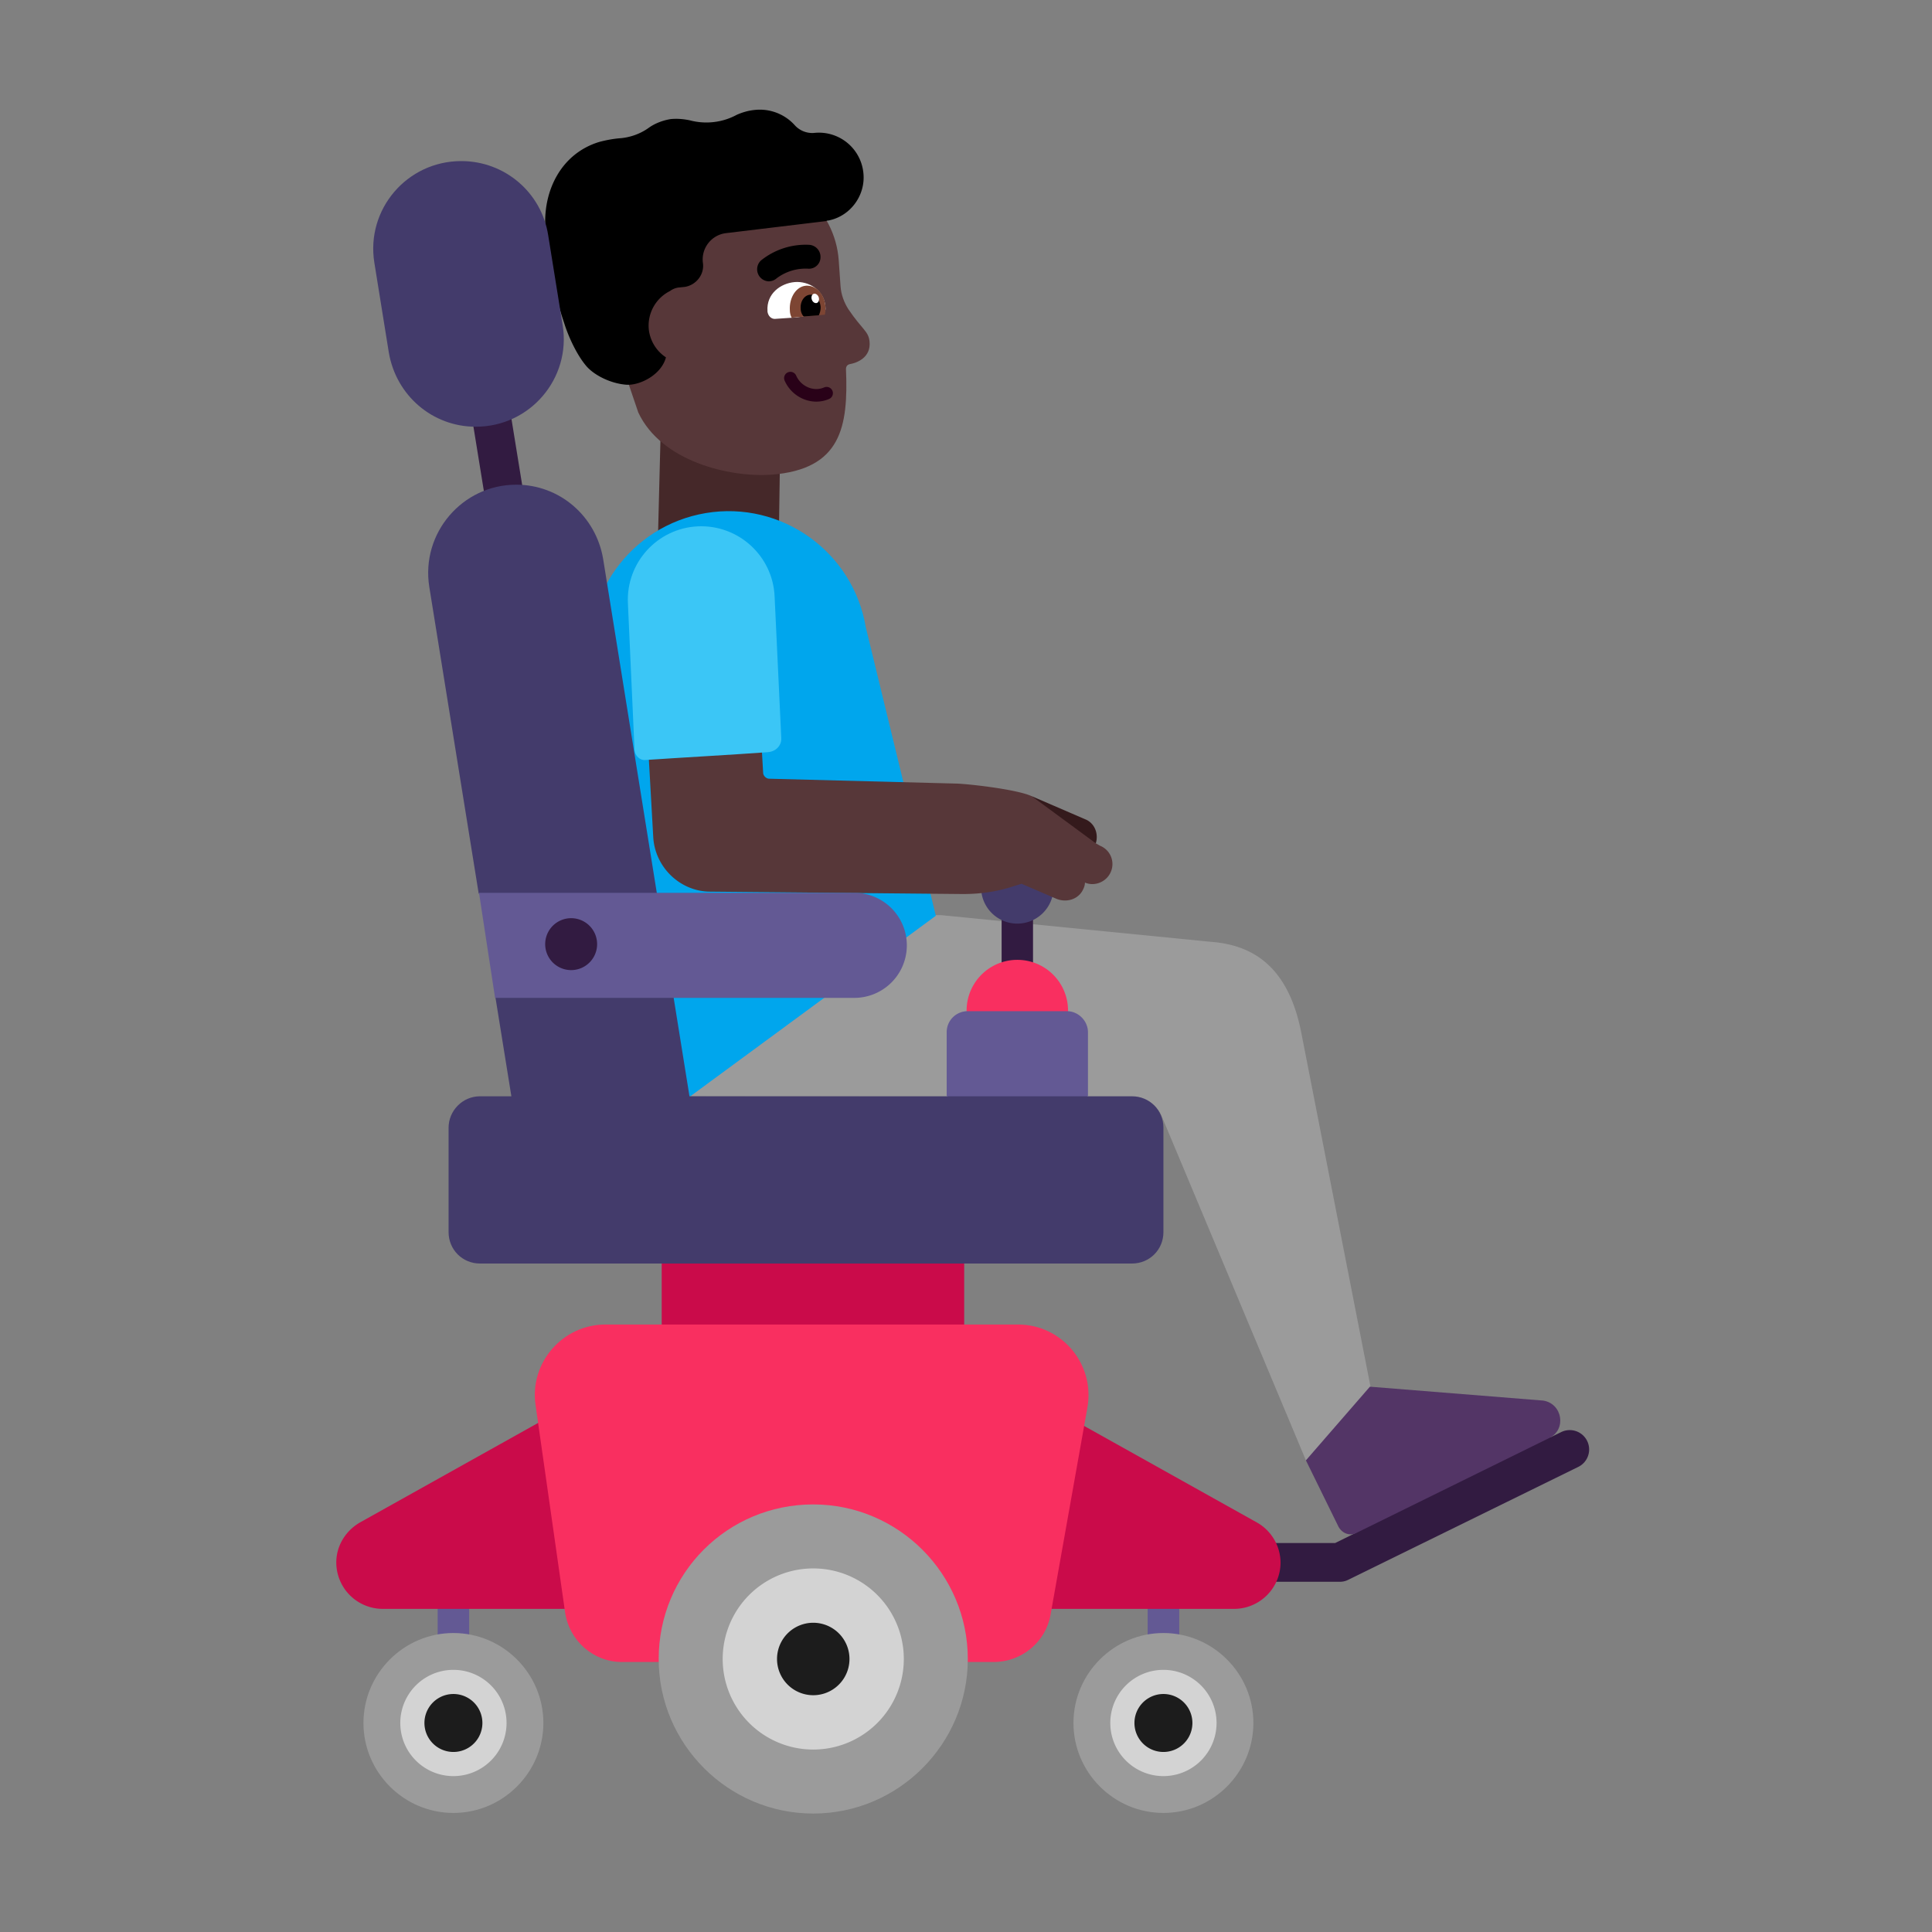 <svg xmlns="http://www.w3.org/2000/svg" fill="none" viewBox="0 0 32 32"><rect x="0" y="0" width="32" height="32" fill="#808080" stroke="none"/><path fill="#635994" d="M19.009 26.168a.261.261 0 0 1 .523 0v2.39a.261.261 0 1 1-.523 0zM7.249 26.168a.261.261 0 0 1 .522 0v2.39a.261.261 0 1 1-.522 0z"/><path fill="#321B41" d="M7.573 5.41a.321.321 0 1 1 .634-.103l.65 4.01a.321.321 0 1 1-.634.102zM25.858 23.72a.321.321 0 1 1 .284.576l-3.81 1.87a.3.3 0 0 1-.142.033h-1.61a.321.321 0 0 1 0-.642h1.535l.341-.168 1.204-1.26 2.03-.327z"/><path fill="#CA0B4A" d="M10.96 20.918v1.02l2.477.518 2.533-.518v-1.02l-2.533-.64zM20.82 25.218l-3.49-1.95v3.38h3.11c.42 0 .77-.34.77-.77a.77.77 0 0 0-.39-.66M5.96 25.218l3.49-1.95v3.38H6.34a.77.77 0 0 1-.77-.77c0-.27.15-.52.39-.66"/><path fill="#F92F60" d="M10.03 21.938h6.83c.73 0 1.28.66 1.15 1.38l-.61 3.43c-.08.45-.48.78-.94.78H10.3c-.47 0-.87-.35-.94-.82l-.49-3.44c-.1-.7.45-1.33 1.16-1.33"/><path fill="#9B9B9B" d="M13.47 24.918c1.41 0 2.56 1.15 2.56 2.56s-1.15 2.56-2.56 2.56-2.56-1.15-2.56-2.56c0-1.42 1.14-2.56 2.56-2.56M9 28.538c0 .82-.67 1.49-1.49 1.49s-1.49-.67-1.49-1.49.67-1.49 1.49-1.49 1.49.67 1.49 1.49M20.76 28.538c0-.82-.67-1.49-1.49-1.49s-1.49.67-1.49 1.49.67 1.49 1.49 1.49 1.49-.67 1.49-1.49"/><path fill="#D3D3D3" d="M13.47 28.978a1.5 1.5 0 1 1 0-3 1.5 1.5 0 0 1 0 3M7.51 29.418a.88.88 0 1 1 0-1.76.88.88 0 0 1 0 1.76M18.39 28.538a.88.88 0 1 0 1.76 0 .88.88 0 0 0-1.76 0"/><path fill="#1C1C1C" d="M13.47 28.078a.6.6 0 1 1 0-1.2.6.6 0 0 1 0 1.2M7.51 29.018a.48.48 0 1 1 0-.96.48.48 0 0 1 0 .96M18.79 28.538a.48.48 0 1 0 .96 0 .48.48 0 0 0-.96 0"/><path fill="#452829" d="m10.95 6.858-.05 1.96 2 .06.03-1.98z"/><path fill="#9B9B9B" d="m22.7 22.968-1.15-5.88c-.21-1.05-.77-1.44-1.51-1.49l-4.45-.44h-4.64s-.78 3 .37 3l7.42.01c.22 0 .43.13.51.34l2.38 5.68 1.02-.24z"/><path fill="#00A6ED" d="M11.69 8.498c1.25-.21 2.44.64 2.65 1.89l1.16 4.78-4.08 3-1.62-7.02c-.21-1.26.64-2.44 1.89-2.65"/><path fill="#321B41" d="M16.59 15.048h.52v1.1h-.52z"/><path fill="#433B6B" d="M16.85 15.298a.6.6 0 1 1 0-1.2.6.6 0 0 1 0 1.2"/><path fill="#341A1C" d="M17.97 13.568c.16.06.23.24.18.4l-.7-.222-.36-.558z"/><path fill="#573739" d="m10.61 10.148.21 3.72c.03.49.43.88.91.9l4.22.04c.29 0 .57-.04.84-.13l.13-.04.58.25c.15.06.33.02.42-.12.03-.05.05-.1.05-.15.16.07.36-.01.43-.18a.327.327 0 0 0-.18-.43l-.07-.04-1.06-.78c-.26-.12-1.11-.21-1.27-.21l-3.08-.08c-.05 0-.1-.05-.1-.1l-.16-2.76a.94.94 0 0 0-.99-.88c-.51.03-.91.47-.88.99"/><path fill="#3BC6F6" d="M10.69 12.588c-.09.01-.17-.07-.18-.16l-.11-2.44c-.03-.67.49-1.24 1.16-1.27s1.24.49 1.27 1.16l.11 2.34c.01.13-.09.23-.22.24-.54.04-1.44.09-2.03.13"/><path fill="#533566" d="m21.63 24.188.54 1.1c.06.11.19.16.3.1l3.19-1.57c.29-.14.22-.57-.1-.62l-2.87-.23z"/><path fill="#573739" d="m11.222 2.942 1.01-.07c.85-.06 1.6.59 1.66 1.44l.03.43c.01.14.06.27.13.38.23.34.33.36.35.53.03.27-.21.36-.33.38-.04.01-.06.04-.06.08.04.96-.08 1.66-1.23 1.75-.7.05-1.83-.22-2.21-1.03l-.37-1.09-.42-1.14c-.06-.85.59-1.6 1.44-1.66"/><path fill="#fff" d="M13.578 5.195c.06 0 .104-.023.094-.103v-.01c-.02-.28-.28-.43-.51-.41s-.47.19-.45.48v.01c.01.07.06.12.12.12l.37-.025z"/><path fill="#7D4533" d="M13.662 5.212c.01-.04.01-.09.01-.13-.01-.21-.16-.36-.32-.35s-.28.19-.27.4c0 .05.01.09.03.13z"/><path fill="#000" d="M13.562 5.222a.3.3 0 0 0 .03-.14c-.01-.12-.09-.21-.18-.2s-.16.11-.15.23c0 .05.02.1.05.13z"/><path fill="#fff" d="M13.446 4.962c-.014-.042 0-.084.03-.095.032-.011.069.014.084.055.014.042 0 .085-.03.096-.032.01-.07-.014-.084-.056"/><path fill="#290118" d="M13.05 6.167a.104.104 0 0 0-.054.137c.121.278.45.429.737.304a.104.104 0 0 0-.083-.191c-.172.075-.383-.014-.463-.196a.104.104 0 0 0-.136-.054"/><path fill="#000" d="M12.733 4.66a.2.2 0 0 0 .13-.05.8.8 0 0 1 .52-.16.19.19 0 0 0 .207-.187.2.2 0 0 0-.187-.208 1.18 1.18 0 0 0-.8.26.2.2 0 0 0 .13.345"/><path fill="#000" d="M9.922 2.352c-.62.19-.92.79-.89 1.4 0 0 .03.49.12.92l.02.078c.054.206.108.415.17.592.07.23.21.53.36.71.13.16.41.3.67.32.222.017.583-.163.658-.453a.64.64 0 0 1-.282-.447.64.64 0 0 1 .35-.652.3.3 0 0 1 .144-.058l.1-.01c.19-.03.33-.21.3-.4-.03-.24.14-.46.38-.49l1.66-.2c.02-.01.03-.01.04-.01.36-.07.61-.41.58-.77a.74.74 0 0 0-.82-.68.39.39 0 0 1-.32-.13.78.78 0 0 0-.67-.25c-.1.01-.2.04-.29.08-.24.13-.52.16-.78.09-.1-.02-.2-.03-.31-.02-.13.02-.26.07-.36.14-.15.11-.33.17-.51.18a2 2 0 0 0-.32.06"/><path fill="#433B6B" d="m9.32 5.388-.24-1.49c-.11-.71-.72-1.23-1.44-1.23-.9 0-1.58.8-1.44 1.68l.24 1.49c.12.71.72 1.23 1.44 1.23.9 0 1.58-.8 1.44-1.68M8.55 8.028c.72 0 1.32.52 1.44 1.23l1.43 8.9h4.268l1.097-.79 1.23.79h.735c.29 0 .52.23.52.52v1.73c0 .29-.23.52-.52.52H7.95c-.29 0-.52-.23-.52-.52v-1.73c0-.28.23-.52.52-.52h.52l-.266-1.651.431-.865-.707-.846-.818-5.078c-.14-.89.55-1.69 1.44-1.69"/><path fill="#F92F60" d="M16.85 17.578a.84.84 0 1 1 0-1.68.84.84 0 0 1 0 1.68"/><path fill="#635994" d="M14.15 14.788H7.934l.266 1.74h5.95a.87.87 0 0 0 0-1.74M17.67 16.748h-1.64c-.19 0-.35.15-.35.35v1.06h2.34v-1.06c0-.19-.16-.35-.35-.35"/><path fill="#321B41" d="M9.46 16.068a.43.43 0 1 1 0-.86.43.43 0 0 1 0 .86"/></svg>